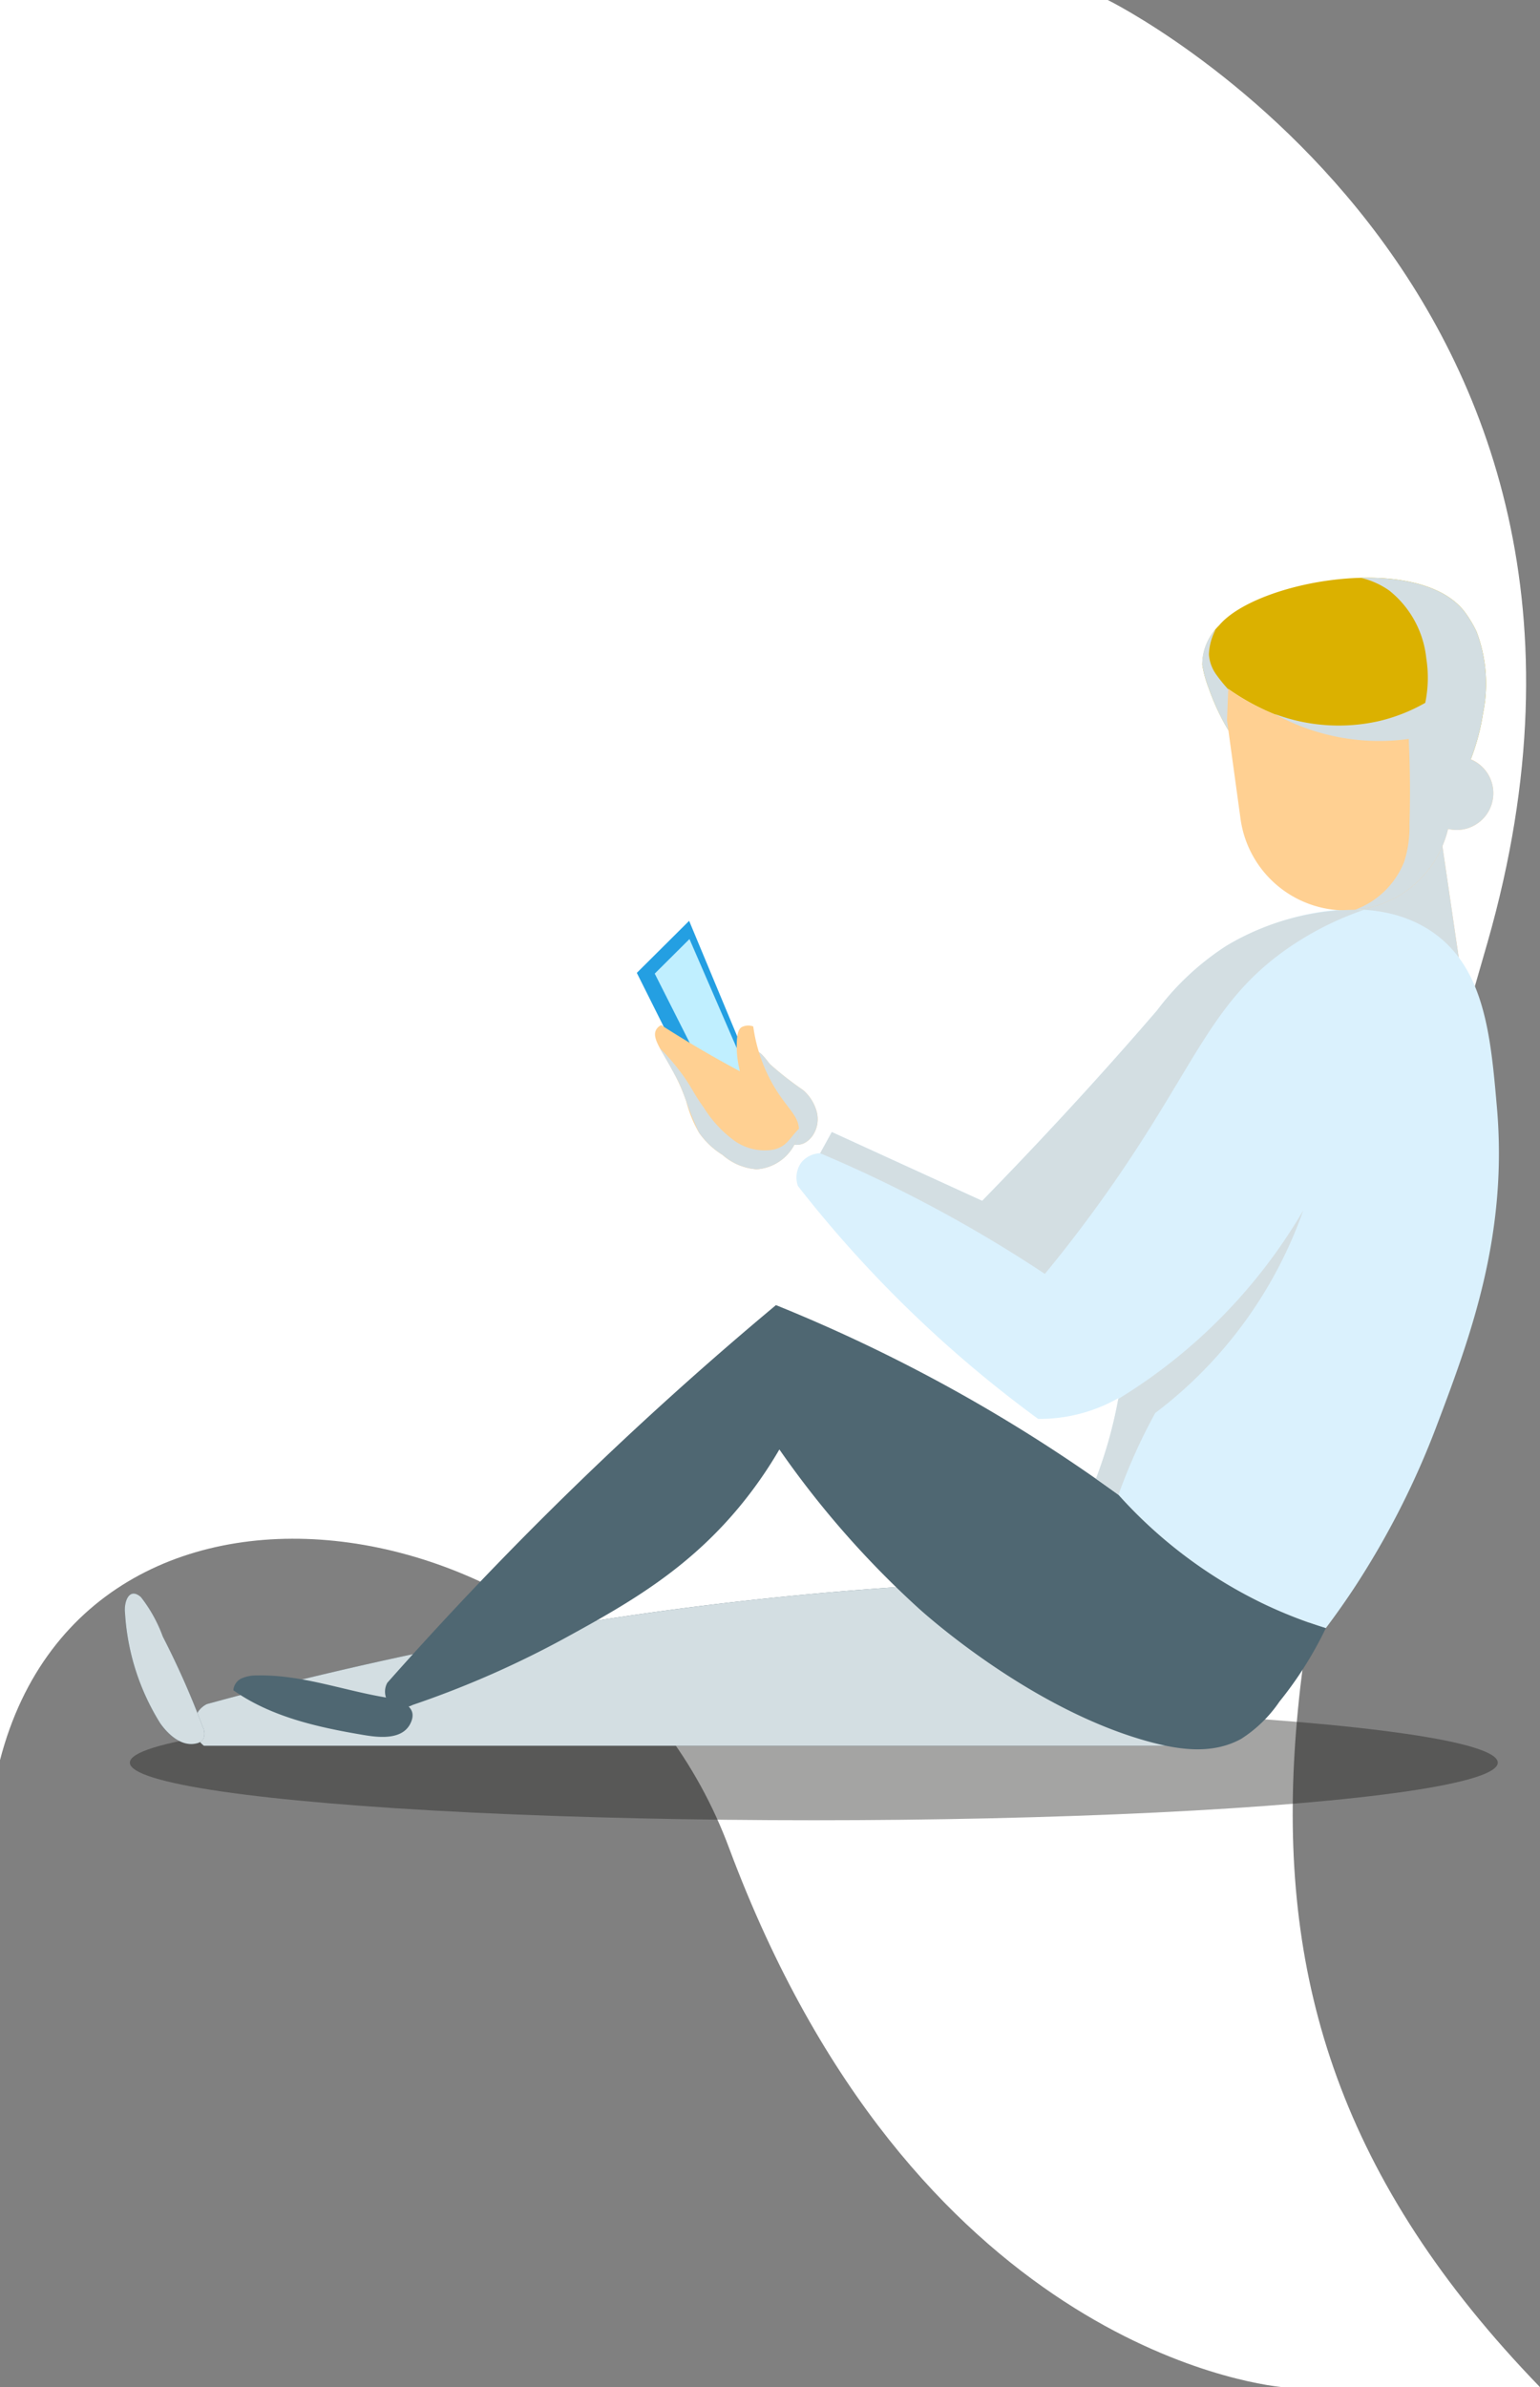 <svg xmlns="http://www.w3.org/2000/svg" width="98.729" height="153" viewBox="0 0 98.729 153">
  <rect x="0" y="0" width="98.729" height="153" fill="#808080" stroke="none"/>
  <g id="Group_10409" data-name="Group 10409" transform="translate(5609 19074)">
    <g id="Group_10402" data-name="Group 10402">
      <path id="Path_11230" data-name="Path 11230" d="M378.941-405.964c11.774,31.512,33.583,34.335,35.453,34.52h16.521c-25.621-26.466-15.213-51.17-3.36-92.609,12.131-42.415-24.351-60.391-24.351-60.391H332.187v112.812C337.943-433.857,370.618-428.455,378.941-405.964Z" transform="translate(-5941.187 -18549.557)" fill="#fff"/>
      <g id="Group_7397" data-name="Group 7397" transform="translate(-6255.029 -19245.066)">
        <ellipse id="Ellipse_923" data-name="Ellipse 923" cx="43.849" cy="3.692" rx="43.849" ry="3.692" transform="translate(654.354 280.348)" fill="#1d1d1b" opacity="0.4"/>
        <g id="Group_7393" data-name="Group 7393" transform="translate(732.379 224.548)">
          <rect id="Rectangle_2148" data-name="Rectangle 2148" width="6.081" height="8.735" transform="matrix(-0.989, 0.145, -0.145, -0.989, 7.28, 8.643)" fill="#ffd092"/>
          <rect id="Rectangle_2149" data-name="Rectangle 2149" width="6.081" height="8.735" transform="matrix(-0.989, 0.145, -0.145, -0.989, 7.28, 8.643)" fill="#d3dee2" style="mix-blend-mode: multiply;isolation: isolate"/>
        </g>
        <path id="Path_9707" data-name="Path 9707" d="M696.863,245.331a1.611,1.611,0,0,1,1.221-.61q.374-.679.746-1.358l9.64,4.409c4.98-5.106,8.7-9.286,11.214-12.207a17.254,17.254,0,0,1,4.451-4.142c3.4-2.04,9.274-3.588,13.2-.881,3.359,2.318,3.739,6.681,4.136,11.255.711,8.181-1.695,14.662-3.8,20.224a53.283,53.283,0,0,1-5.388,10.617c-.706,1.066-1.334,1.927-1.783,2.522a29.077,29.077,0,0,1-4.138-1.629,29.943,29.943,0,0,1-9.159-6.92l-1.444-1.027a26.918,26.918,0,0,0,1.051-3.311c.16-.644.288-1.264.391-1.855a10.246,10.246,0,0,1-5.143,1.33,77.9,77.9,0,0,1-15.4-14.926A1.645,1.645,0,0,1,696.863,245.331Z" transform="translate(0.526 0.26)" fill="#daf1fd"/>
        <path id="Path_9708" data-name="Path 9708" d="M722.789,282.169H659.051a1.637,1.637,0,0,1-.611-1.582,1.467,1.467,0,0,1,.794-1.086q6.109-1.675,12.651-3.081a223.6,223.6,0,0,1,35.919-4.667Z" transform="translate(0.054 0.788)" fill="#4f6772"/>
        <path id="Path_9709" data-name="Path 9709" d="M722.789,282.169H659.051a1.637,1.637,0,0,1-.611-1.582,1.467,1.467,0,0,1,.794-1.086q6.109-1.675,12.651-3.081a223.6,223.6,0,0,1,35.919-4.667Z" transform="translate(0.054 0.788)" fill="#d3dee2" style="mix-blend-mode: multiply;isolation: isolate"/>
        <g id="Group_7394" data-name="Group 7394" transform="translate(723.096 208.094)">
          <path id="Path_9710" data-name="Path 9710" d="M723.342,211.146c2.425-2.884,12.723-4.686,15.706-.914a7.541,7.541,0,0,1,.8,1.319,9.424,9.424,0,0,1,.416,5.221,14.013,14.013,0,0,1-.79,2.965,2.33,2.33,0,0,0-1.23-.17,1.713,1.713,0,0,0-.193.037c-.068.017-.131.034-.186.054l-.364-2.736a13.532,13.532,0,0,1-3.968.986,14.841,14.841,0,0,1-9.605-2.686l-.079,2.01.086.631c-.2-.331-.371-.642-.51-.918a14.988,14.988,0,0,1-.762-1.8,7.582,7.582,0,0,1-.4-1.453A3.6,3.6,0,0,1,723.342,211.146Z" transform="translate(-722.251 -208.093)" fill="#dbb100"/>
          <path id="Path_9711" data-name="Path 9711" d="M722.662,215.108a7.582,7.582,0,0,1-.4-1.453,3.23,3.23,0,0,1,.852-2.274c-.011.026-.024.051-.034.076a3.642,3.642,0,0,0-.392,1.512,2.507,2.507,0,0,0,.455,1.27,9.781,9.781,0,0,0,.867,1.055.248.248,0,0,1,.081.162.331.331,0,0,1-.073.152.979.979,0,0,0-.083.6l.137,1.845c-.263-.42-.478-.808-.65-1.148A15,15,0,0,1,722.662,215.108Z" transform="translate(-722.252 -208.053)" fill="#d3dee2" style="mix-blend-mode: multiply;isolation: isolate"/>
          <path id="Path_9712" data-name="Path 9712" d="M733.513,217.821a13.532,13.532,0,0,0,3.968-.986l.364,2.736c.056-.018.118-.036.186-.054a1.715,1.715,0,0,1,.193-.037,2.358,2.358,0,1,1,.641,4.673,2.327,2.327,0,0,1-.865-.047,6.8,6.8,0,0,1-5.667,5.163h0a6.8,6.8,0,0,1-7.636-5.794l-.869-6.331.079-2.01A14.841,14.841,0,0,0,733.513,217.821Z" transform="translate(-722.232 -208.006)" fill="#ffd092"/>
          <path id="Path_9713" data-name="Path 9713" d="M733.513,217.286a11.166,11.166,0,0,0,2.987-1.173,7.932,7.932,0,0,0,.067-2.852,6.4,6.4,0,0,0-2.365-4.339,5.214,5.214,0,0,0-1.827-.821c2.75-.068,5.346.525,6.617,2.131a7.541,7.541,0,0,1,.8,1.319,9.424,9.424,0,0,1,.416,5.221,14.017,14.017,0,0,1-.79,2.965,2.351,2.351,0,0,1-1.454,4.456,6.8,6.8,0,0,1-5.667,5.163h0c-.109.015-.219.018-.328.028a5.383,5.383,0,0,0,3.183-3.095,7.219,7.219,0,0,0,.337-2.387c.042-1.352.058-3.212-.047-5.476a13.827,13.827,0,0,1-8.593-1.6A11.724,11.724,0,0,0,733.513,217.286Z" transform="translate(-722.195 -208.093)" fill="#d3dee2" style="mix-blend-mode: multiply;isolation: isolate"/>
        </g>
        <path id="Path_9714" data-name="Path 9714" d="M725.4,281.943c-1.811,1-3.893.722-5.81.21-7.541-2.012-14.352-8.1-14.909-8.609a59.869,59.869,0,0,1-8.89-10.149,27.411,27.411,0,0,1-2.03,3.01c-3.514,4.53-7.588,6.818-11.619,9.029a62.206,62.206,0,0,1-9.87,4.34,1.288,1.288,0,0,1-1.68-.42,1.177,1.177,0,0,1,.061-1c3.2-3.611,6.693-7.334,10.508-11.109,4.926-4.874,9.769-9.228,14.41-13.1A103.439,103.439,0,0,1,717.527,266.3a29.941,29.941,0,0,0,9.159,6.92,29.079,29.079,0,0,0,4.138,1.629,23.937,23.937,0,0,1-2.977,4.713A8.47,8.47,0,0,1,725.4,281.943Z" transform="translate(0.204 0.57)" fill="#4f6772"/>
        <path id="Path_9715" data-name="Path 9715" d="M659.024,280.95a.916.916,0,0,1,.051.757.69.69,0,0,1-.45.3c-.92.231-1.788-.524-2.334-1.3a15.048,15.048,0,0,1-2.251-7.071c-.077-.69.26-1.672,1.018-1.007a9.259,9.259,0,0,1,1.407,2.535A54.176,54.176,0,0,1,659.024,280.95Z" transform="translate(0 0.796)" fill="#4f6772"/>
        <path id="Path_9716" data-name="Path 9716" d="M659.026,280.951a.923.923,0,0,1,.052.758.693.693,0,0,1-.451.3c-.92.231-1.788-.523-2.333-1.3a15.038,15.038,0,0,1-2.251-7.071c-.078-.691.259-1.673,1.018-1.007a9.241,9.241,0,0,1,1.406,2.535A53.891,53.891,0,0,1,659.026,280.951Z" transform="translate(0 0.796)" fill="#d3dee2" style="mix-blend-mode: multiply;isolation: isolate"/>
        <path id="Path_9717" data-name="Path 9717" d="M669.211,281.4c-2.913-.491-5.893-1.156-8.307-2.859a.911.911,0,0,1,.542-.768,2.292,2.292,0,0,1,.965-.18c2.783-.071,5.432.921,8.143,1.389.857.149,2.309.494,1.691,1.708C671.7,281.76,670.164,281.563,669.211,281.4Z" transform="translate(0.085 0.86)" fill="#4f6772"/>
        <path id="Path_9718" data-name="Path 9718" d="M686.454,233.152q1.678-1.667,3.354-3.336,2.34,5.619,4.679,11.238a10.623,10.623,0,0,1-.788.917,6.419,6.419,0,0,1-.478.465,2.673,2.673,0,0,1-1.869.512Z" transform="translate(0.401 0.269)" fill="#249fe2"/>
        <path id="Path_9719" data-name="Path 9719" d="M697.6,243.534a1.883,1.883,0,0,0,.3-1.578,2.828,2.828,0,0,0-.867-1.388A20.8,20.8,0,0,1,694.9,238.9c-.321-.383-.628-.9-1.128-.9a5.305,5.305,0,0,0,.525,3.1,12.006,12.006,0,0,0,.6,1.682C695.407,243.78,696.7,244.688,697.6,243.534Z" transform="translate(0.491 0.37)" fill="#ffd092"/>
        <path id="Path_9720" data-name="Path 9720" d="M697.6,243.534a1.883,1.883,0,0,0,.3-1.578,2.828,2.828,0,0,0-.867-1.388A20.8,20.8,0,0,1,694.9,238.9c-.321-.383-.628-.9-1.128-.9a5.305,5.305,0,0,0,.525,3.1,12.006,12.006,0,0,0,.6,1.682C695.407,243.78,696.7,244.688,697.6,243.534Z" transform="translate(0.491 0.37)" fill="#d3dee2" style="mix-blend-mode: multiply;isolation: isolate"/>
        <path id="Path_9721" data-name="Path 9721" d="M687.589,233.185l2.227-2.216,3.685,8.5-2.267.933Q689.411,236.792,687.589,233.185Z" transform="translate(0.415 0.283)" fill="#c0efff"/>
        <path id="Path_9722" data-name="Path 9722" d="M696.827,243.259a2.957,2.957,0,0,1-2.7,2.4,3.694,3.694,0,0,1-2.195-.923,5.113,5.113,0,0,1-1.506-1.424,7.98,7.98,0,0,1-.817-2.007c-.915-2.682-2.421-3.894-1.893-4.649a.738.738,0,0,1,.285-.238q.989.633,2.048,1.266,1.534.913,3,1.692a6.325,6.325,0,0,1-.2-1.864c.027-.628.136-.84.3-.957a.906.906,0,0,1,.755-.051,10.392,10.392,0,0,0,1.184,3.589C696.022,241.781,696.912,242.224,696.827,243.259Z" transform="translate(0.416 0.351)" fill="#ffd092"/>
        <path id="Path_9723" data-name="Path 9723" d="M706.057,248.584a88.3,88.3,0,0,0-7.992-3.863q.374-.679.746-1.358l9.64,4.409c4.98-5.106,8.7-9.286,11.214-12.207a17.256,17.256,0,0,1,4.451-4.142,16.231,16.231,0,0,1,8.809-2.3,19.823,19.823,0,0,0-5.178,2.674c-4.669,3.393-5.668,7.371-10.986,15-1.777,2.547-3.342,4.506-4.292,5.658C710.534,251.17,708.4,249.864,706.057,248.584Z" transform="translate(0.545 0.26)" fill="#d3dee2" style="mix-blend-mode: multiply;isolation: isolate"/>
        <path id="Path_9724" data-name="Path 9724" d="M719.333,261.13c-.508.922-1.018,1.944-1.5,3.064-.326.754-.61,1.483-.859,2.182l-1.444-1.027c.281-.742.557-1.557.808-2.442.268-.95.471-1.847.625-2.675a34.643,34.643,0,0,0,11.857-12.085,27.9,27.9,0,0,1-9.483,12.982Z" transform="translate(0.761 0.496)" fill="#d3dee2" style="mix-blend-mode: multiply;isolation: isolate"/>
        <path id="Path_9725" data-name="Path 9725" d="M689.29,239.477c.682.922.739,1.236,1.44,2.211a7.633,7.633,0,0,0,1.853,2.042,3.359,3.359,0,0,0,2.611.65c.852-.187,1.044-.74,1.581-1.281.019-.019.034-.03.053-.048a1.731,1.731,0,0,1,0,.189,2.957,2.957,0,0,1-2.7,2.4,3.694,3.694,0,0,1-2.195-.923,5.112,5.112,0,0,1-1.506-1.424,17.23,17.23,0,0,1-.817-2.007c-.255-.675-.293-.806-.452-1.147-.07-.151-.2-.408-.717-1.333-.221-.392-.406-.713-.534-.934A14.224,14.224,0,0,1,689.29,239.477Z" transform="translate(0.419 0.369)" fill="#d3dee2" style="mix-blend-mode: multiply;isolation: isolate"/>
      </g>
    </g>
  </g>
</svg>
